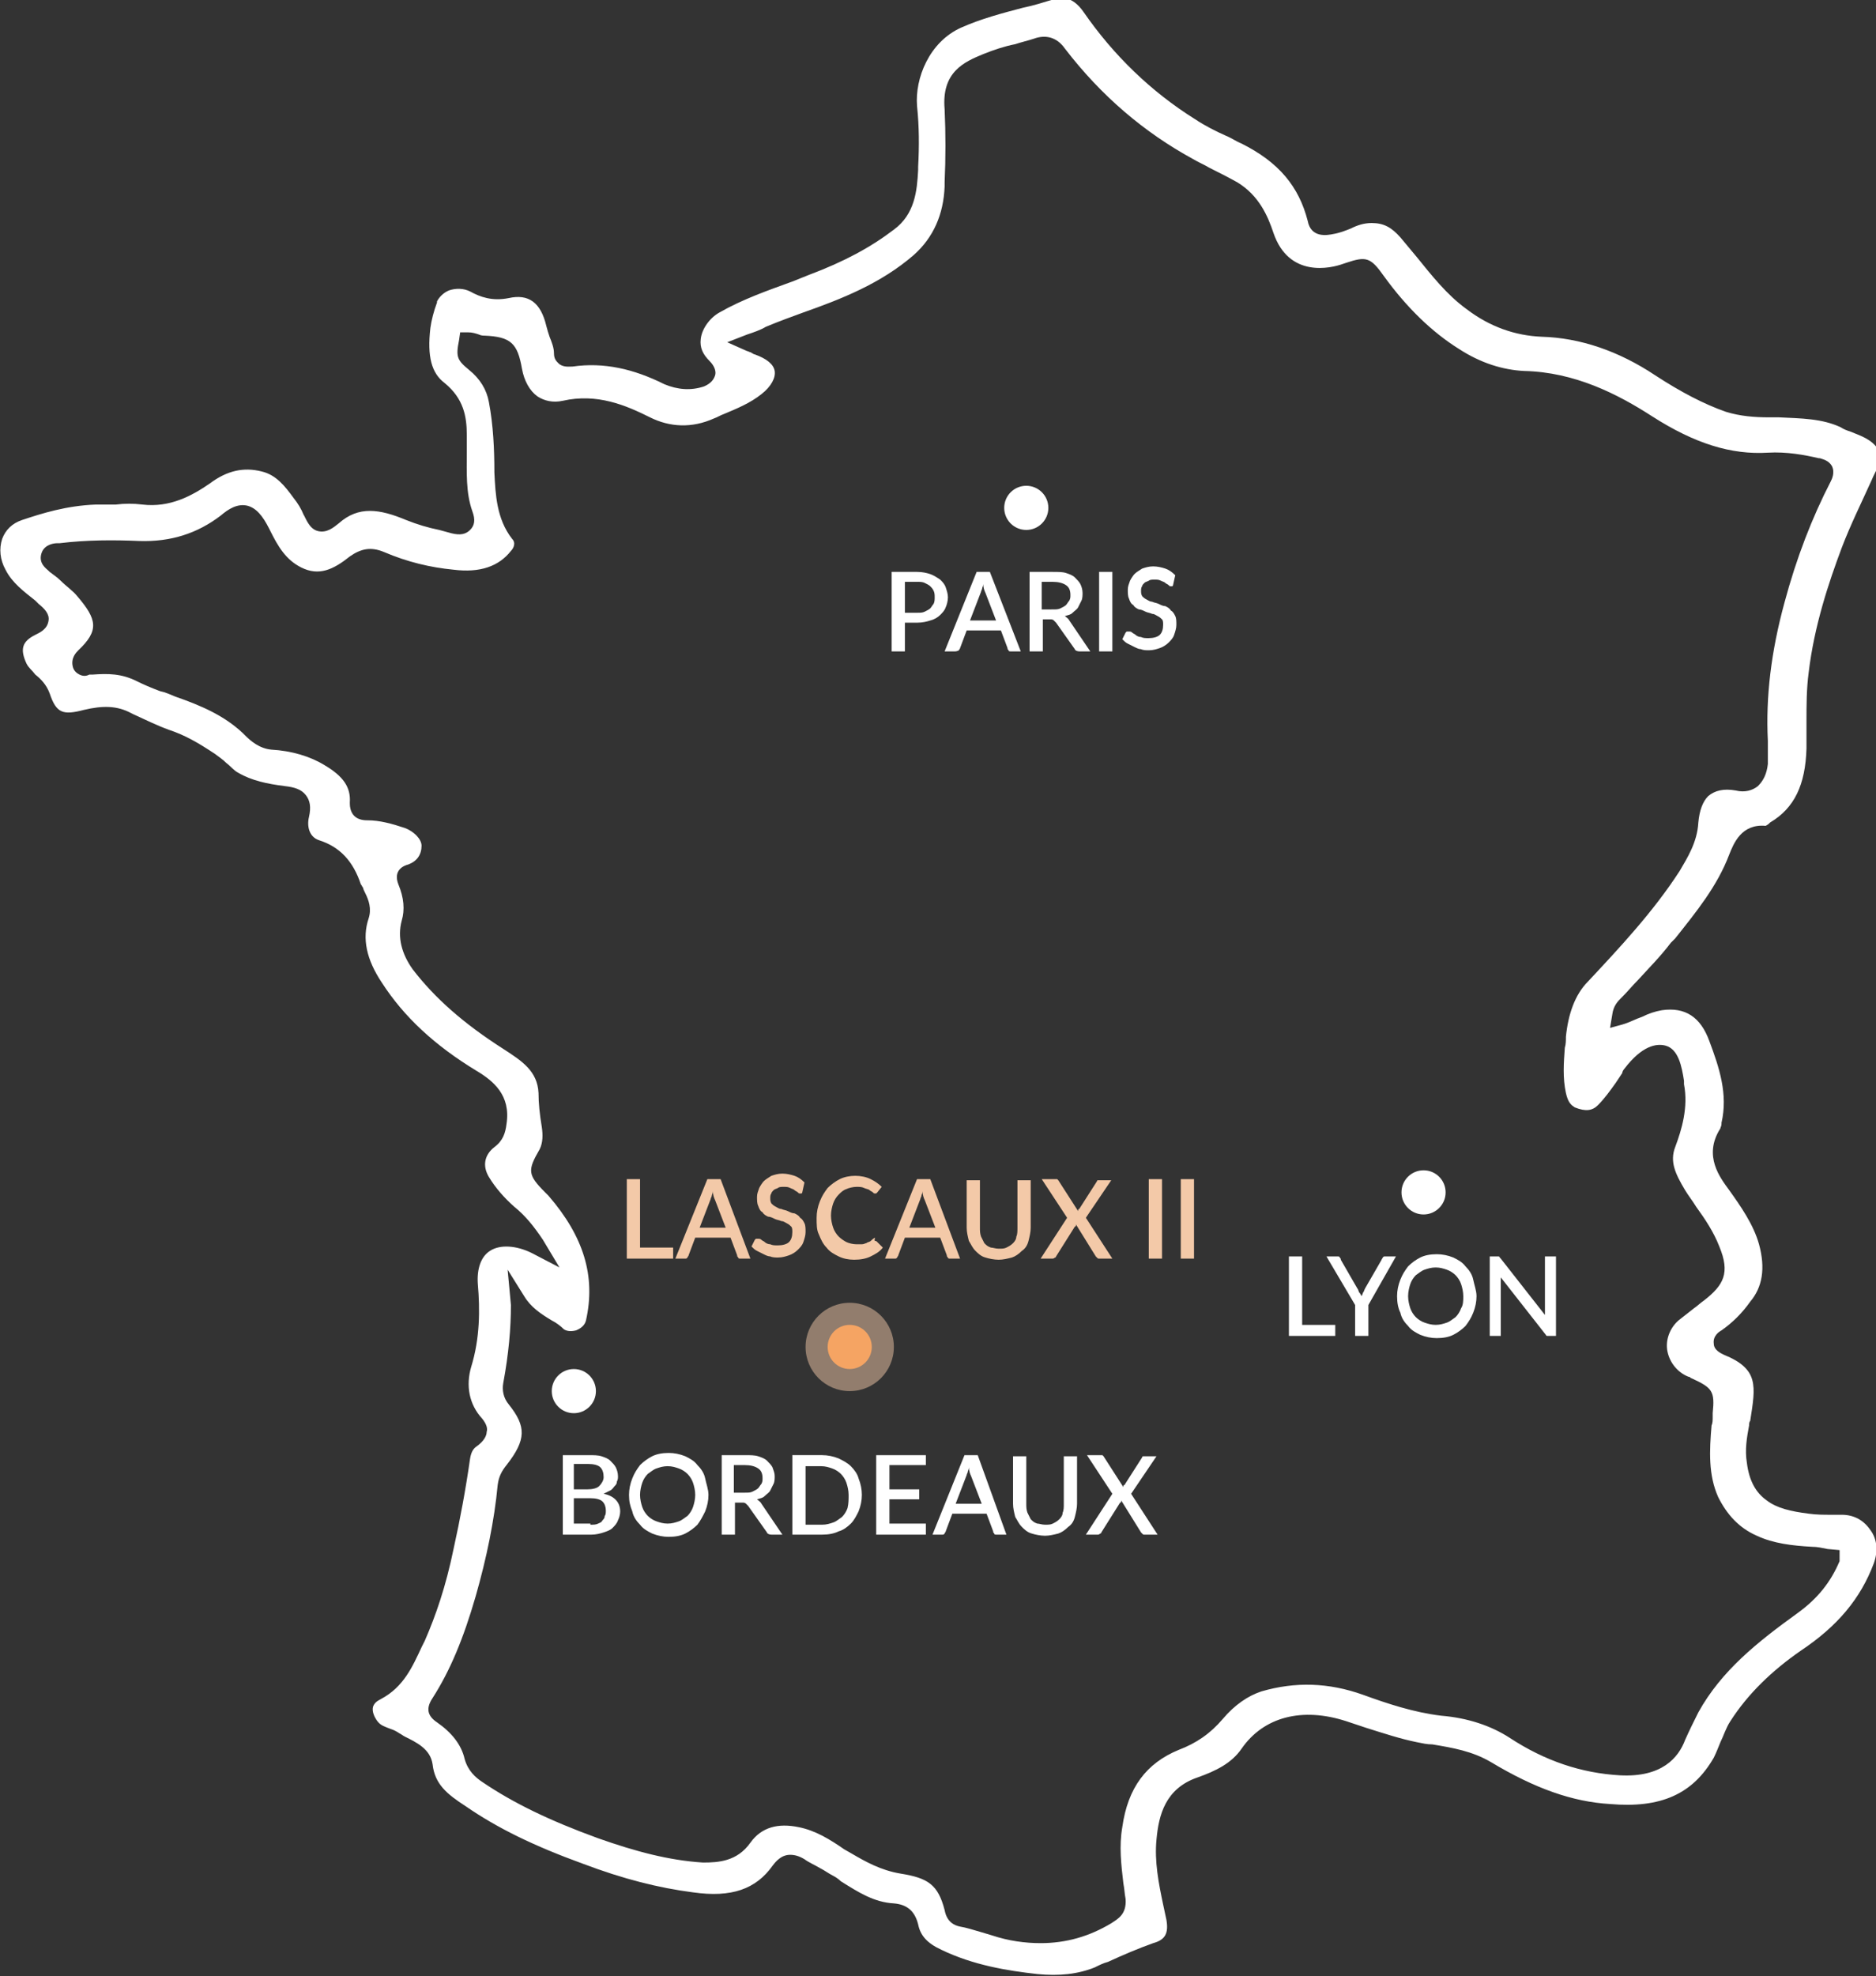 <?xml version="1.0" encoding="UTF-8"?> <svg xmlns="http://www.w3.org/2000/svg" xmlns:xlink="http://www.w3.org/1999/xlink" version="1.1" id="Calque_1" x="0px" y="0px" viewBox="0 0 170 179" style="enable-background:new 0 0 170 179;" xml:space="preserve"><rect x="0" y="0" width="170" height="179" fill="#333333" stroke="none"/> <style type="text/css"> .st0{fill:#FFFFFF;} .st1{fill:#F3C9A8;} .st2{opacity:0.5;fill:#F3C9A8;} .st3{fill:#F5A463;} </style> <g> <path class="st0" d="M166.7,141.4c-0.8,1.9-2,3.4-3.8,4.7c-3.6,2.6-6.9,5.2-9,9c-0.4,0.8-0.8,1.6-1.2,2.5c-0.6,1.6-2.1,3.4-5.9,3.2 c-3.5-0.2-6.8-1.3-10-3.4c-1.7-1.1-3.8-1.8-6.2-2c-2.5-0.3-4.9-1.1-7.1-1.9c-3.1-1.1-6.1-1.2-9.2-0.3c-1.2,0.4-2.4,1.2-3.5,2.5 c-1.1,1.3-2.4,2.2-4,2.8c-2.9,1.2-4.6,3.4-5.1,7c-0.3,1.7-0.1,3.4,0.1,5.1c0.1,0.5,0.1,0.9,0.2,1.4c0.1,1.4-0.7,1.8-1.3,2.2 c-2,1.2-4.1,1.8-6.4,1.8c-1.4,0-2.9-0.2-4.4-0.7c-0.3-0.1-0.7-0.2-1-0.3c-0.7-0.2-1.3-0.4-1.9-0.5c-0.5-0.1-1.2-0.4-1.4-1.5 c-0.6-2.3-1.5-2.9-4-3.3c-1.8-0.3-3.2-1.1-4.4-1.8c-0.2-0.1-0.5-0.3-0.7-0.4c-1.3-0.9-2.6-1.7-4.1-2c-1.9-0.4-3.4,0-4.4,1.4 c-1.2,1.7-2.9,1.8-4.3,1.8c-3.1-0.2-6.1-1-9.5-2.2c-4.4-1.6-7.7-3.2-10.5-5.1c-0.6-0.4-1.3-1-1.6-2.1c-0.3-1.3-1.2-2.4-2.5-3.3 c-0.9-0.6-1-1.3-0.4-2.2c1.6-2.5,2.8-5.4,3.9-9.2c1-3.5,1.7-6.9,2-10.1c0.1-0.8,0.4-1.3,0.8-1.8c1.8-2.3,1.8-3.5,0.2-5.5 c-0.5-0.6-0.6-1.3-0.5-1.9c0.5-2.7,0.7-5,0.7-7.1L46,115l1.5,2.4c0.6,1,1.5,1.6,2.5,2.2c0.4,0.2,0.8,0.5,1.1,0.8 c0.3,0.2,0.7,0.2,1.1,0.1c0.5-0.2,0.8-0.5,0.9-0.9c0.9-4-0.2-7.6-3.4-11.3c-0.1-0.1-0.1-0.1-0.2-0.2c0,0-0.1-0.1-0.1-0.1 c-1.6-1.6-1.6-2-0.5-3.9c0.3-0.6,0.3-1.3,0.2-2c-0.2-1.2-0.3-2.2-0.3-3.1c-0.1-2-1.5-2.9-3.2-4c-3.6-2.3-6.2-4.6-8.2-7.2 c-1-1.4-1.4-2.9-1-4.4c0.3-1,0.2-2.1-0.3-3.3c-0.5-1.3,0.5-1.7,0.9-1.8c0.8-0.3,1.2-0.9,1.2-1.7c0-0.6-0.7-1.3-1.5-1.6 c-1.2-0.4-2.3-0.7-3.4-0.7c-0.2,0-0.8,0-1.2-0.4c-0.4-0.4-0.4-1-0.4-1.2c0.1-1.4-0.6-2.4-2.3-3.4c-1.3-0.8-3-1.3-4.8-1.4 c-1.1-0.1-1.9-0.8-2.4-1.3c-0.1-0.1-0.1-0.1-0.2-0.2c-1.7-1.6-3.8-2.5-6.1-3.3c-0.5-0.2-0.9-0.4-1.4-0.5c-0.8-0.3-1.5-0.6-2.1-0.9 C11,61,9.8,61,8.4,61.1l-0.3,0c0,0,0,0,0,0c-0.2,0.1-0.5,0.2-0.9,0C7,61,6.7,60.8,6.6,60.4c-0.2-0.8,0.3-1.3,0.5-1.5 c1.9-1.8,1.7-2.8-0.1-4.9c-0.4-0.5-1-0.9-1.5-1.4c-0.3-0.3-0.6-0.5-1-0.8c0,0-0.1-0.1-0.1-0.1C4.2,51.5,3.4,51,3.8,50 c0.3-0.7,1.1-0.8,1.4-0.8c0.1,0,0.1,0,0.2,0c2.5-0.3,4.9-0.3,7.2-0.2c2.9,0.1,5.3-0.7,7.4-2.3c0.7-0.6,1.5-1.1,2.4-0.9 c0.8,0.2,1.4,0.9,2,2.1l0.1,0.2c0.7,1.4,1.4,2.6,2.8,3.3c1.6,0.8,2.9,0.2,4.4-1c1-0.7,1.9-0.9,3.1-0.4c2.1,0.9,4.2,1.4,6.3,1.6 c2.4,0.3,4.1-0.3,5.2-1.7c0.2-0.2,0.5-0.7,0.1-1.1c-1.4-1.8-1.5-4-1.6-6c0-2.1-0.1-4.3-0.5-6.4c-0.2-1.1-0.8-2.1-1.8-2.9 c-1.1-0.9-1.2-1.2-0.9-2.7l0.1-0.7l0.7,0c0.4,0,0.7,0.1,1,0.2c0.2,0.1,0.4,0.1,0.5,0.1c2.4,0.1,3,0.7,3.4,3c0.2,1.1,0.7,2,1.4,2.5 c0.6,0.4,1.4,0.6,2.3,0.4c3.1-0.7,5.7,0.4,7.9,1.5c1.8,0.9,3.8,1,5.8,0.1c0.3-0.1,0.6-0.3,0.9-0.4c1.2-0.5,2.4-1,3.4-1.8 c0.9-0.7,1.3-1.5,1.2-2.1c-0.1-0.6-0.7-1.1-1.8-1.5c-0.1,0-0.2-0.1-0.4-0.2c-0.1,0-0.2-0.1-0.3-0.1l-1.8-0.8l1.8-0.7 c0.6-0.2,1.2-0.4,1.7-0.7c1.2-0.5,2.3-0.9,3.4-1.3c3.4-1.2,7-2.6,10-5.2c1.8-1.6,2.7-3.7,2.8-6.2l0-0.4c0.1-2.2,0.1-4.4,0-6.6 c-0.3-3.4,1.8-4.3,3.5-5c1-0.4,1.9-0.7,2.9-0.9c0.6-0.2,1.1-0.3,1.7-0.5c1.1-0.4,2.1-0.1,2.8,0.9c3.3,4.3,7.2,7.6,11.6,10 c0.5,0.3,1,0.5,1.5,0.8c0.8,0.4,1.6,0.8,2.5,1.3c2,1.2,2.8,3.1,3.3,4.6c1.4,4.1,5.2,3.2,6.3,2.8l0.3-0.1c1.8-0.6,2.2-0.5,3.4,1.2 c2.1,2.9,4.4,5.1,6.8,6.6c2,1.3,4,1.9,5.9,2c4.6,0.1,8.5,2.1,11.6,4.1c3.9,2.5,7.2,3.5,10.5,3.3c1.7-0.1,3.3,0.2,4.6,0.5l0.1,0 c0.3,0.1,0.8,0.2,1.1,0.7c0.3,0.6,0,1.2-0.1,1.4c-1.7,3.3-3.1,6.9-4.2,11c-1.2,4.4-1.7,8.5-1.5,12.5c0,0.7,0,1.4,0,2.1 c-0.1,0.9-0.4,1.5-0.9,2c-0.5,0.4-1.2,0.6-2,0.4c-1.1-0.2-1.9,0-2.5,0.5c-0.5,0.5-0.8,1.3-0.9,2.4c-0.1,1.8-1,3.2-1.7,4.4 c-2.4,3.7-5.4,6.9-8.3,10c-1.2,1.2-1.8,3-2,5c0,0.3,0,0.7-0.1,1c-0.1,1.4-0.2,2.7,0.1,4.1c0.2,0.9,0.5,1.1,0.8,1.3 c1,0.4,1.6,0.3,2.1-0.2c0.6-0.6,1.1-1.3,1.6-2c0.2-0.3,0.4-0.6,0.6-0.9c0-0.1,0.1-0.3,0.2-0.4c1.6-2.1,2.9-2.3,3.7-2.1 c1.2,0.3,1.5,1.9,1.7,3.2c0,0.1,0,0.2,0,0.3c0.4,2.1-0.2,4.1-0.8,5.7c-0.5,1.3,0,2.4,0.9,3.9c0.3,0.5,0.7,1,1,1.5 c0.8,1.1,1.6,2.3,2.1,3.6c1,2.4,0.4,3.5-1.4,4.9c-0.3,0.2-0.6,0.5-0.9,0.7c-0.5,0.4-0.9,0.7-1.4,1.1c-0.8,0.7-1.2,1.8-1,2.8 c0.2,1,0.9,1.9,1.9,2.3c0.1,0,0.1,0,0.2,0.1c2,0.9,2.2,1.2,2,3.2c0,0.1,0,0.3,0,0.4c0,0.2,0,0.5-0.1,0.7c-0.2,2.3-0.3,4.5,0.6,6.5 c0.8,1.6,1.9,2.8,3.5,3.5c1.5,0.7,3.2,0.9,5,1c0.5,0,0.9,0.1,1.4,0.2l1.1,0.1L166.7,141.4z M166.9,137.2c-0.3,0-0.7,0-1,0 c-0.6,0-1.3,0-2-0.1c-1.6-0.2-2.9-0.5-3.8-1.2c-1-0.7-1.6-1.8-1.8-3.4c-0.2-1.2,0-2.3,0.2-3.4c0-0.1,0-0.3,0.1-0.4 c0.5-3.2,0.8-4.7-2.4-6c-0.2-0.1-0.9-0.4-0.9-1c-0.1-0.7,0.5-1.1,0.7-1.2c1-0.7,1.9-1.6,2.6-2.6c1.1-1.3,1.4-3,0.8-5.2 c-0.5-1.8-1.7-3.5-2.7-4.9c-0.8-1.1-2.4-3.1-0.8-5.6c0-0.1,0.1-0.2,0.1-0.4l0-0.1c0.6-2.6-0.2-5-1.1-7.4c-0.8-2.2-2.2-3.1-4.3-2.8 c-0.6,0.1-1.2,0.3-1.8,0.6c-0.6,0.2-1.1,0.5-1.8,0.7l-1.1,0.3l0.2-1.2c0.1-0.8,0.5-1.2,0.8-1.5c0,0,0.1-0.1,0.1-0.1 c0.5-0.5,0.9-1,1.4-1.5c1-1.1,2.1-2.2,3-3.4l0.4-0.4c1.9-2.4,3.8-4.7,4.9-7.6c0.4-1,1.1-2.8,3.3-2.6h0c0,0,0.2-0.1,0.3-0.2l0.1-0.1 c2.2-1.3,3.2-3.4,3.3-6.7c0-0.8,0-1.7,0-2.5c0-1.4,0-2.9,0.2-4.4c0.5-4.2,1.8-8.1,3-11.3c0.8-2.1,1.8-4.1,2.7-6.1 c0.2-0.5,0.5-1,0.7-1.5c0.2-0.5,0.2-0.8-0.1-1.3c-0.6-0.9-1.5-1.2-2.5-1.6c-0.3-0.1-0.6-0.2-0.9-0.4c-1.7-0.8-3.6-0.8-5.6-0.9 c-0.3,0-0.6,0-0.9,0c-1.3,0-2.6-0.1-3.9-0.5c-2-0.7-4.1-1.8-6.4-3.3c-3.3-2.2-6.8-3.4-10.3-3.5c-2.4-0.1-4.7-0.9-6.8-2.5 c-1.8-1.3-3.2-3.1-4.5-4.7c-0.5-0.6-1-1.2-1.5-1.8c-0.8-0.9-1.5-1.3-2.6-1.3c-0.7,0-1.3,0.2-1.9,0.5c-0.5,0.2-1,0.4-1.6,0.5 c-0.5,0.1-2,0.4-2.3-1.2c-0.8-3.1-2.6-5.3-6-7c-0.5-0.2-0.9-0.5-1.4-0.7c-0.9-0.4-1.9-0.9-2.8-1.5c-4-2.5-7.4-5.8-10.1-9.7 c-1.1-1.6-2.2-1.3-2.6-1.2c-1,0.3-1.9,0.6-2.9,0.8c-1.9,0.5-3.8,1-5.6,1.8c-2.9,1.3-4.2,4.6-4,7.1c0.2,1.9,0.2,3.7,0.1,5.5l0,0.3 c-0.1,1.9-0.3,4-2.2,5.4c-2.1,1.6-4.5,2.9-7.7,4.1c-0.5,0.2-1,0.4-1.5,0.6c-2.2,0.8-4.5,1.6-6.6,2.8c-0.9,0.5-1.6,1.5-1.7,2.4 c-0.1,0.8,0.2,1.4,0.8,2c0.5,0.5,0.6,1,0.5,1.3c-0.1,0.3-0.3,0.7-1,1c-1.2,0.4-2.4,0.3-3.6-0.2c-2.8-1.4-5.5-2-8.3-1.6 c-0.3,0-0.9,0.1-1.3-0.3c-0.2-0.2-0.4-0.4-0.4-0.9c0-0.5-0.2-1-0.4-1.5c-0.1-0.3-0.2-0.6-0.3-1c-0.5-2.1-1.6-2.9-3.4-2.5 c-1.5,0.3-2.6-0.1-3.5-0.6c-0.6-0.3-1.3-0.3-1.9-0.1c-0.5,0.2-0.9,0.6-1.1,1l0,0.1c-0.3,0.8-0.5,1.6-0.6,2.3 c-0.3,2.6,0.1,4.1,1.3,5c1.7,1.4,2,3,2,4.7c0,0.5,0,1,0,1.5c0,1.9-0.1,3.7,0.5,5.4c0.3,0.8,0.2,1.3-0.2,1.7 c-0.4,0.4-0.9,0.5-1.7,0.3c-0.4-0.1-0.7-0.2-1.1-0.3c-1-0.2-2-0.5-3-0.9c-2.4-1-4.3-1.3-6.1,0.3c-0.5,0.4-1.1,0.9-1.9,0.7 c-0.8-0.2-1.1-1.2-1.3-1.5c-0.2-0.5-0.5-1-0.9-1.5c-0.8-1.1-1.6-2.1-2.9-2.4c-1.6-0.4-3.1-0.1-4.7,1.1c-1.6,1.1-3.6,2.2-6.1,1.9 c-0.8-0.1-1.6-0.1-2.4,0c-0.6,0-1.2,0-1.8,0C6,45.8,3.8,46.5,2,47.1c-0.9,0.3-1.5,0.9-1.8,1.7c-0.3,0.9-0.2,1.9,0.3,2.8 c0.6,1.2,1.7,2,2.7,2.8c0.1,0.1,0.2,0.2,0.3,0.3c0.5,0.4,1,0.9,0.9,1.5c-0.1,0.8-0.8,1.1-1.2,1.3c-1.2,0.6-1.4,1.3-0.8,2.6 c0.2,0.4,0.5,0.6,0.8,1c0.5,0.4,1,0.9,1.3,1.7c0.6,1.8,1.2,2,3.1,1.5c1.7-0.4,3-0.4,4.3,0.3l0.2,0.1c1.1,0.5,2.1,1,3.2,1.4 c1.5,0.5,2.7,1.2,4.2,2.2c0.4,0.3,0.7,0.5,1,0.8c0.4,0.3,0.7,0.7,1.1,0.9c1.2,0.7,2.6,1,4.2,1.2c0.9,0.1,1.5,0.3,1.9,0.8 c0.4,0.5,0.5,1.1,0.3,2c-0.2,0.8,0,1.8,0.9,2.1c1.9,0.6,3.1,1.9,3.8,4c0.1,0.1,0.1,0.2,0.2,0.3c0,0.1,0.1,0.3,0.2,0.5 c0.3,0.6,0.6,1.4,0.3,2.3c-0.6,1.8-0.2,3.7,1.2,5.8c2,3.1,4.8,5.7,8.6,8c1.5,0.9,3.1,2.2,2.7,4.8c-0.1,0.8-0.3,1.5-1.1,2.1 c-0.9,0.7-1.1,1.7-0.5,2.7c0.6,1,1.4,1.9,2.3,2.7c1,0.8,1.8,1.8,2.6,3l1.5,2.5l-2.5-1.3c-1.4-0.7-2.9-0.8-3.8-0.2 c-0.8,0.5-1.2,1.6-1.1,3c0.2,2.3,0.2,4.9-0.6,7.5c-0.5,1.7-0.2,3.4,1,4.7c0.4,0.5,0.5,0.9,0.4,1.2c0,0.3-0.2,0.8-0.9,1.3 c-0.3,0.2-0.5,0.5-0.6,1.1c-0.4,2.8-0.9,5.5-1.5,8.2c-0.7,3.4-1.6,6-2.6,8.3c-0.1,0.2-0.2,0.4-0.3,0.6c-0.8,1.7-1.6,3.6-3.7,4.7 c-0.4,0.2-0.6,0.4-0.7,0.7c-0.1,0.4,0.1,0.9,0.4,1.3c0.3,0.4,0.7,0.5,1.2,0.7c0.3,0.1,0.5,0.2,0.8,0.4c0.2,0.1,0.3,0.2,0.5,0.3 c1,0.5,2.3,1.1,2.5,2.5c0.2,1.8,1.3,2.7,3,3.8c2.9,2,6.2,3.6,10.6,5.2c3.7,1.4,6.9,2.2,10,2.6c3.5,0.5,5.7-0.3,7.2-2.4 c0.3-0.4,0.8-1,1.6-1c0.4,0,0.8,0.1,1.3,0.4c0.4,0.3,0.9,0.5,1.4,0.8c0.4,0.2,0.8,0.5,1.2,0.7c0.2,0.1,0.5,0.3,0.7,0.5 c1.6,1,3,1.9,4.8,2c1.2,0.1,1.9,0.7,2.2,1.9c0.2,1,0.8,1.7,2.1,2.3c2.9,1.4,6,1.9,8.7,2.2c2,0.2,3.7,0,5.2-0.6 c0.4-0.2,0.8-0.4,1.2-0.5c1.3-0.6,2.7-1.2,4.1-1.7c1.1-0.3,1.4-0.9,1.2-2.1c-0.1-0.5-0.2-0.9-0.3-1.4c-0.4-1.9-0.8-3.9-0.6-5.9 c0.2-2.2,0.8-4.6,3.7-5.6c1.7-0.6,3.1-1.3,4-2.6c2-2.9,5.5-3.8,9.5-2.5c0.6,0.2,1.2,0.4,1.8,0.6c1.6,0.5,3.1,1,4.6,1.3 c0.5,0.1,0.9,0.2,1.4,0.2c1.8,0.3,3.6,0.6,5.3,1.6c4,2.4,7.4,3.6,10.8,3.8c4.6,0.4,7.5-0.9,9.4-4.2c0.2-0.4,0.4-0.9,0.6-1.4 c0.3-0.6,0.5-1.3,0.9-1.9c1.6-2.5,3.8-4.6,6.4-6.4c3.3-2.2,5.4-4.7,6.6-7.9c0.4-1.1,0.3-2.2-0.3-3 C168.9,137.7,168,137.2,166.9,137.2z"></path> <path class="st0" d="M104.9,139h-1.2c-0.1,0-0.1,0-0.2-0.1s-0.1-0.1-0.1-0.1l-1.8-2.9c0,0,0,0.1,0,0.1c0,0,0,0.1-0.1,0.1l-1.7,2.7 c0,0.1-0.1,0.1-0.1,0.1c0,0-0.1,0.1-0.2,0.1h-1.1l2.4-3.7l-2.3-3.5h1.2c0.1,0,0.1,0,0.2,0c0,0,0.1,0.1,0.1,0.1l1.8,2.8 c0,0,0-0.1,0-0.1c0,0,0-0.1,0.1-0.1l1.6-2.5c0-0.1,0.1-0.1,0.1-0.1c0,0,0.1,0,0.1,0h1.1l-2.3,3.4L104.9,139z M94.7,138.1 c0.3,0,0.5,0,0.7-0.1c0.2-0.1,0.4-0.2,0.6-0.4c0.2-0.2,0.3-0.4,0.3-0.6c0.1-0.2,0.1-0.5,0.1-0.8v-4.3h1.2v4.3 c0,0.4-0.1,0.8-0.2,1.2c-0.1,0.4-0.3,0.7-0.6,0.9c-0.3,0.3-0.6,0.5-0.9,0.6c-0.4,0.1-0.8,0.2-1.2,0.2s-0.9-0.1-1.2-0.2 c-0.4-0.1-0.7-0.4-0.9-0.6c-0.3-0.3-0.4-0.6-0.6-0.9c-0.1-0.4-0.2-0.8-0.2-1.2v-4.3h1.2v4.3c0,0.3,0,0.5,0.1,0.8 c0.1,0.2,0.2,0.4,0.3,0.6c0.2,0.2,0.3,0.3,0.6,0.4C94.2,138,94.4,138.1,94.7,138.1z M91.2,139h-0.9c-0.1,0-0.2,0-0.2-0.1 c-0.1-0.1-0.1-0.1-0.1-0.2l-0.6-1.6h-3.1l-0.6,1.6c0,0.1-0.1,0.1-0.1,0.2c-0.1,0.1-0.1,0.1-0.2,0.1h-0.9l2.9-7.2h1.2L91.2,139z M89,136.3l-1-2.6c-0.1-0.2-0.2-0.5-0.2-0.8c0,0.2-0.1,0.3-0.1,0.4c0,0.1-0.1,0.2-0.1,0.3l-1,2.6H89z M83.9,138.1l0,0.9h-4.5v-7.2 h4.5v0.9h-3.3v2.2h2.7v0.9h-2.7v2.2H83.9z M76.9,135.4c0-0.4-0.1-0.8-0.2-1.1c-0.1-0.3-0.3-0.6-0.5-0.8c-0.2-0.2-0.5-0.4-0.8-0.5 c-0.3-0.1-0.6-0.2-1-0.2H73v5.3h1.5c0.4,0,0.7-0.1,1-0.2c0.3-0.1,0.5-0.3,0.8-0.5c0.2-0.2,0.4-0.5,0.5-0.8 C76.9,136.2,76.9,135.8,76.9,135.4z M78.1,135.4c0,0.5-0.1,1-0.3,1.5c-0.2,0.4-0.4,0.8-0.7,1.1c-0.3,0.3-0.7,0.6-1.1,0.7 c-0.4,0.2-0.9,0.3-1.5,0.3h-2.7v-7.2h2.7c0.5,0,1,0.1,1.5,0.3c0.4,0.2,0.8,0.4,1.1,0.7c0.3,0.3,0.6,0.7,0.7,1.1 C78,134.4,78.1,134.9,78.1,135.4z M70.9,139h-1c-0.2,0-0.4-0.1-0.4-0.2l-1.7-2.4c-0.1-0.1-0.1-0.1-0.2-0.2s-0.2-0.1-0.3-0.1h-0.7 v2.9h-1.2v-7.2h2.1c0.5,0,0.9,0,1.2,0.1c0.3,0.1,0.6,0.2,0.8,0.4c0.2,0.2,0.4,0.4,0.5,0.6c0.1,0.3,0.2,0.5,0.2,0.8 c0,0.2,0,0.5-0.1,0.7c-0.1,0.2-0.2,0.4-0.3,0.6c-0.1,0.2-0.3,0.3-0.5,0.5s-0.4,0.2-0.7,0.3c0.1,0.1,0.3,0.2,0.4,0.4L70.9,139z M67.5,135.2c0.3,0,0.5,0,0.7-0.1c0.2-0.1,0.4-0.2,0.5-0.3c0.1-0.1,0.2-0.3,0.3-0.4c0.1-0.2,0.1-0.3,0.1-0.5c0-0.4-0.1-0.7-0.4-0.9 s-0.7-0.3-1.2-0.3h-1v2.5H67.5z M63,135.4c0-0.4-0.1-0.8-0.2-1.1c-0.1-0.3-0.3-0.6-0.5-0.8c-0.2-0.2-0.5-0.4-0.8-0.5 c-0.3-0.1-0.6-0.2-1-0.2c-0.4,0-0.7,0.1-1,0.2c-0.3,0.1-0.5,0.3-0.8,0.5c-0.2,0.2-0.4,0.5-0.5,0.8c-0.1,0.3-0.2,0.7-0.2,1.1 c0,0.4,0.1,0.8,0.2,1.1c0.1,0.3,0.3,0.6,0.5,0.8c0.2,0.2,0.5,0.4,0.8,0.5c0.3,0.1,0.6,0.2,1,0.2c0.4,0,0.7-0.1,1-0.2 c0.3-0.1,0.5-0.3,0.8-0.5c0.2-0.2,0.4-0.5,0.5-0.8C62.9,136.2,63,135.8,63,135.4z M64.2,135.4c0,0.5-0.1,1-0.3,1.5 c-0.2,0.4-0.4,0.8-0.7,1.2c-0.3,0.3-0.7,0.6-1.1,0.8c-0.4,0.2-0.9,0.3-1.5,0.3c-0.5,0-1-0.1-1.5-0.3c-0.4-0.2-0.8-0.4-1.1-0.8 c-0.3-0.3-0.6-0.7-0.7-1.2c-0.2-0.5-0.3-0.9-0.3-1.5c0-0.5,0.1-1,0.3-1.5s0.4-0.8,0.7-1.2c0.3-0.3,0.7-0.6,1.1-0.8 c0.4-0.2,0.9-0.3,1.5-0.3c0.5,0,1,0.1,1.5,0.3c0.4,0.2,0.8,0.4,1.1,0.8c0.3,0.3,0.6,0.7,0.7,1.2S64.2,134.9,64.2,135.4z M53.3,131.8c0.5,0,0.9,0,1.2,0.1c0.3,0.1,0.6,0.2,0.8,0.4c0.2,0.2,0.4,0.4,0.5,0.6c0.1,0.2,0.2,0.5,0.2,0.8c0,0.2,0,0.3-0.1,0.5 c0,0.2-0.1,0.3-0.2,0.4c-0.1,0.1-0.2,0.3-0.4,0.4s-0.4,0.2-0.6,0.3c1,0.2,1.5,0.8,1.5,1.6c0,0.3-0.1,0.6-0.2,0.8 c-0.1,0.3-0.3,0.5-0.5,0.7c-0.2,0.2-0.5,0.3-0.8,0.4c-0.3,0.1-0.7,0.2-1.1,0.2h-2.6v-7.2H53.3z M52,132.7v2.2h1.2 c0.5,0,0.9-0.1,1.1-0.3c0.2-0.2,0.4-0.5,0.4-0.8c0-0.4-0.1-0.7-0.3-0.9c-0.2-0.2-0.6-0.3-1.1-0.3H52z M53.5,138.1 c0.3,0,0.5,0,0.7-0.1c0.2-0.1,0.3-0.1,0.4-0.3c0.1-0.1,0.2-0.2,0.2-0.4c0.1-0.1,0.1-0.3,0.1-0.5c0-0.3-0.1-0.6-0.3-0.8 c-0.2-0.2-0.6-0.3-1.1-0.3H52v2.3H53.5z"></path> <path class="st0" d="M141,113.8v7.2h-0.6c-0.1,0-0.2,0-0.2,0c-0.1,0-0.1-0.1-0.2-0.2l-4-5.1c0,0.1,0,0.2,0,0.3c0,0.1,0,0.2,0,0.3 v4.7h-1v-7.2h0.6c0,0,0.1,0,0.1,0c0,0,0.1,0,0.1,0s0.1,0,0.1,0.1c0,0,0.1,0.1,0.1,0.1l4,5.1c0-0.1,0-0.2,0-0.3c0-0.1,0-0.2,0-0.3 v-4.7H141z M132.6,117.4c0-0.4-0.1-0.8-0.2-1.1c-0.1-0.3-0.3-0.6-0.5-0.8c-0.2-0.2-0.5-0.4-0.8-0.5c-0.3-0.1-0.6-0.2-1-0.2 c-0.4,0-0.7,0.1-1,0.2c-0.3,0.1-0.5,0.3-0.8,0.5c-0.2,0.2-0.4,0.5-0.5,0.8c-0.1,0.3-0.2,0.7-0.2,1.1c0,0.4,0.1,0.8,0.2,1.1 c0.1,0.3,0.3,0.6,0.5,0.8c0.2,0.2,0.5,0.4,0.8,0.5c0.3,0.1,0.6,0.2,1,0.2c0.4,0,0.7-0.1,1-0.2c0.3-0.1,0.5-0.3,0.8-0.5 c0.2-0.2,0.4-0.5,0.5-0.8C132.6,118.2,132.6,117.8,132.6,117.4z M133.8,117.4c0,0.5-0.1,1-0.3,1.5c-0.2,0.5-0.4,0.8-0.7,1.2 c-0.3,0.3-0.7,0.6-1.1,0.8c-0.4,0.2-0.9,0.3-1.5,0.3c-0.5,0-1-0.1-1.5-0.3c-0.4-0.2-0.8-0.4-1.1-0.8c-0.3-0.3-0.6-0.7-0.7-1.2 c-0.2-0.4-0.3-0.9-0.3-1.5c0-0.5,0.1-1,0.3-1.5s0.4-0.8,0.7-1.2c0.3-0.3,0.7-0.6,1.1-0.8c0.4-0.2,0.9-0.3,1.5-0.3 c0.5,0,1,0.1,1.5,0.3c0.4,0.2,0.8,0.4,1.1,0.8c0.3,0.3,0.6,0.7,0.7,1.2S133.8,116.9,133.8,117.4z M124,118.2v2.8h-1.2v-2.8 l-2.6-4.4h1c0.1,0,0.2,0,0.2,0.1c0.1,0.1,0.1,0.1,0.1,0.2l1.5,2.6c0.1,0.1,0.1,0.3,0.2,0.4c0.1,0.1,0.1,0.2,0.2,0.3 c0-0.1,0.1-0.2,0.1-0.3c0.1-0.1,0.1-0.2,0.2-0.4l1.5-2.6c0-0.1,0.1-0.1,0.1-0.2c0.1-0.1,0.1-0.1,0.2-0.1h1L124,118.2z M121,120v1 h-4.2v-7.2h1.2v6.2H121z"></path> <path class="st0" d="M106.3,53c0,0.1-0.1,0.1-0.1,0.1c0,0-0.1,0-0.1,0c-0.1,0-0.1,0-0.2-0.1c-0.1-0.1-0.2-0.1-0.3-0.2 c-0.1-0.1-0.2-0.1-0.4-0.2c-0.2-0.1-0.3-0.1-0.6-0.1c-0.2,0-0.4,0-0.5,0.1c-0.2,0.1-0.3,0.1-0.4,0.2c-0.1,0.1-0.2,0.2-0.2,0.3 c-0.1,0.1-0.1,0.3-0.1,0.4c0,0.2,0,0.3,0.1,0.5c0.1,0.1,0.2,0.2,0.4,0.3c0.2,0.1,0.3,0.2,0.5,0.2c0.2,0.1,0.4,0.1,0.6,0.2 c0.2,0.1,0.4,0.2,0.6,0.2c0.2,0.1,0.4,0.2,0.5,0.4c0.2,0.1,0.3,0.3,0.4,0.5s0.1,0.5,0.1,0.8c0,0.3-0.1,0.6-0.2,0.9 c-0.1,0.3-0.3,0.5-0.5,0.7c-0.2,0.2-0.5,0.4-0.8,0.5c-0.3,0.1-0.6,0.2-1,0.2c-0.2,0-0.5,0-0.7-0.1c-0.2,0-0.4-0.1-0.6-0.2 c-0.2-0.1-0.4-0.2-0.6-0.3s-0.3-0.2-0.5-0.4l0.3-0.6c0,0,0.1-0.1,0.1-0.1c0,0,0.1,0,0.2,0c0.1,0,0.2,0,0.3,0.1 c0.1,0.1,0.2,0.1,0.3,0.2c0.1,0.1,0.3,0.2,0.5,0.2c0.2,0.1,0.4,0.1,0.7,0.1c0.4,0,0.8-0.1,1-0.3c0.2-0.2,0.3-0.5,0.3-0.9 c0-0.2,0-0.4-0.1-0.5c-0.1-0.1-0.2-0.2-0.4-0.3c-0.2-0.1-0.3-0.2-0.5-0.2c-0.2-0.1-0.4-0.1-0.6-0.2c-0.2-0.1-0.4-0.2-0.6-0.2 c-0.2-0.1-0.4-0.2-0.5-0.4c-0.2-0.1-0.3-0.3-0.4-0.6c-0.1-0.2-0.1-0.5-0.1-0.8c0-0.3,0.1-0.5,0.2-0.8c0.1-0.2,0.3-0.5,0.4-0.6 c0.2-0.2,0.4-0.3,0.7-0.5c0.3-0.1,0.6-0.2,1-0.2c0.4,0,0.8,0.1,1.1,0.2c0.3,0.1,0.6,0.3,0.9,0.6L106.3,53z M100.8,59h-1.2v-7.2h1.2 V59z M98.8,59h-1c-0.2,0-0.4-0.1-0.4-0.2l-1.7-2.4c-0.1-0.1-0.1-0.1-0.2-0.2s-0.2-0.1-0.3-0.1h-0.7V59h-1.2v-7.2h2.1 c0.5,0,0.9,0,1.2,0.1c0.3,0.1,0.6,0.2,0.8,0.4c0.2,0.2,0.4,0.4,0.5,0.6c0.1,0.2,0.2,0.5,0.2,0.8c0,0.2,0,0.5-0.1,0.7 c-0.1,0.2-0.2,0.4-0.3,0.6c-0.1,0.2-0.3,0.3-0.5,0.5s-0.4,0.2-0.7,0.3c0.1,0.1,0.3,0.2,0.4,0.4L98.8,59z M95.4,55.2 c0.3,0,0.5,0,0.7-0.1c0.2-0.1,0.4-0.2,0.5-0.3c0.1-0.1,0.2-0.3,0.3-0.4c0.1-0.2,0.1-0.3,0.1-0.5c0-0.4-0.1-0.7-0.4-0.9 s-0.7-0.3-1.2-0.3h-1v2.5H95.4z M92.5,59h-0.9c-0.1,0-0.2,0-0.2-0.1c-0.1-0.1-0.1-0.1-0.1-0.2l-0.6-1.6h-3.1l-0.6,1.6 c0,0.1-0.1,0.1-0.1,0.2C86.7,59,86.6,59,86.5,59h-0.9l2.9-7.2h1.2L92.5,59z M90.3,56.3l-1-2.6c-0.1-0.2-0.2-0.5-0.2-0.8 c0,0.2-0.1,0.3-0.1,0.4c0,0.1-0.1,0.2-0.1,0.3l-1,2.6H90.3z M83.1,51.8c0.5,0,0.9,0.1,1.2,0.2c0.3,0.1,0.6,0.3,0.9,0.5 c0.2,0.2,0.4,0.4,0.5,0.7c0.1,0.3,0.2,0.6,0.2,0.9c0,0.3-0.1,0.7-0.2,0.9c-0.1,0.3-0.3,0.5-0.5,0.7c-0.2,0.2-0.5,0.4-0.9,0.5 c-0.3,0.1-0.7,0.2-1.2,0.2H82V59h-1.2v-7.2H83.1z M83.1,55.5c0.3,0,0.5,0,0.7-0.1c0.2-0.1,0.4-0.2,0.5-0.3c0.1-0.1,0.2-0.3,0.3-0.4 c0.1-0.2,0.1-0.4,0.1-0.6c0-0.2,0-0.4-0.1-0.6c-0.1-0.2-0.2-0.3-0.3-0.4s-0.3-0.2-0.5-0.3c-0.2-0.1-0.4-0.1-0.7-0.1H82v2.8H83.1z"></path> <path class="st1" d="M108.2,114h-1.2v-7.2h1.2V114z M105.3,114h-1.2v-7.2h1.2V114z M100.8,114h-1.2c-0.1,0-0.1,0-0.2-0.1 s-0.1-0.1-0.1-0.1l-1.8-2.9c0,0,0,0.1,0,0.1c0,0,0,0.1-0.1,0.1l-1.7,2.7c0,0.1-0.1,0.1-0.1,0.1c0,0-0.1,0.1-0.2,0.1h-1.1l2.4-3.7 l-2.3-3.5h1.2c0.1,0,0.1,0,0.2,0c0,0,0.1,0.1,0.1,0.1l1.8,2.8c0,0,0-0.1,0-0.1c0,0,0-0.1,0.1-0.1l1.6-2.5c0-0.1,0.1-0.1,0.1-0.1 c0,0,0.1,0,0.1,0h1.1l-2.3,3.4L100.8,114z M90.5,113.1c0.3,0,0.5,0,0.7-0.1c0.2-0.1,0.4-0.2,0.6-0.4c0.2-0.2,0.3-0.4,0.3-0.6 c0.1-0.2,0.1-0.5,0.1-0.8v-4.3h1.2v4.3c0,0.4-0.1,0.8-0.2,1.2c-0.1,0.4-0.3,0.7-0.6,0.9c-0.3,0.3-0.6,0.5-0.9,0.6 c-0.4,0.1-0.8,0.2-1.2,0.2s-0.9-0.1-1.2-0.2c-0.4-0.1-0.7-0.4-0.9-0.6c-0.3-0.3-0.4-0.6-0.6-0.9c-0.1-0.4-0.2-0.8-0.2-1.2v-4.3h1.2 v4.3c0,0.3,0,0.5,0.1,0.8c0.1,0.2,0.2,0.4,0.3,0.6c0.2,0.2,0.3,0.3,0.6,0.4C90,113,90.2,113.1,90.5,113.1z M87,114h-0.9 c-0.1,0-0.2,0-0.2-0.1c-0.1-0.1-0.1-0.1-0.1-0.2l-0.6-1.6H82l-0.6,1.6c0,0.1-0.1,0.1-0.1,0.2c-0.1,0.1-0.1,0.1-0.2,0.1h-0.9 l2.9-7.2h1.2L87,114z M84.8,111.3l-1-2.6c-0.1-0.2-0.2-0.5-0.2-0.8c0,0.2-0.1,0.3-0.1,0.4c0,0.1-0.1,0.2-0.1,0.3l-1,2.6H84.8z M79.3,112.4c0.1,0,0.1,0,0.2,0.1L80,113c-0.3,0.4-0.7,0.6-1.1,0.8c-0.4,0.2-0.9,0.3-1.5,0.3c-0.5,0-1-0.1-1.4-0.3 c-0.4-0.2-0.8-0.4-1.1-0.8c-0.3-0.3-0.5-0.7-0.7-1.2c-0.2-0.4-0.2-0.9-0.2-1.5c0-0.5,0.1-1,0.3-1.5c0.2-0.5,0.4-0.8,0.7-1.2 c0.3-0.3,0.7-0.6,1.1-0.8c0.4-0.2,0.9-0.3,1.4-0.3c0.5,0,1,0.1,1.4,0.3c0.4,0.2,0.7,0.4,1,0.7l-0.4,0.5c0,0-0.1,0.1-0.1,0.1 c0,0-0.1,0-0.1,0c-0.1,0-0.1,0-0.2-0.1c-0.1-0.1-0.2-0.1-0.3-0.2c-0.1-0.1-0.3-0.1-0.5-0.2c-0.2-0.1-0.4-0.1-0.7-0.1 c-0.3,0-0.7,0.1-0.9,0.2c-0.3,0.1-0.5,0.3-0.7,0.5c-0.2,0.2-0.4,0.5-0.5,0.8c-0.1,0.3-0.2,0.7-0.2,1.1c0,0.4,0.1,0.8,0.2,1.1 c0.1,0.3,0.3,0.6,0.5,0.8c0.2,0.2,0.5,0.4,0.7,0.5s0.6,0.2,0.9,0.2c0.2,0,0.4,0,0.5,0c0.2,0,0.3-0.1,0.4-0.1 c0.1-0.1,0.3-0.1,0.4-0.2c0.1-0.1,0.2-0.2,0.4-0.3C79.2,112.4,79.3,112.4,79.3,112.4z M72.7,108c0,0.1-0.1,0.1-0.1,0.1 c0,0-0.1,0-0.1,0c-0.1,0-0.1,0-0.2-0.1c-0.1-0.1-0.2-0.1-0.3-0.2c-0.1-0.1-0.2-0.1-0.4-0.2c-0.2-0.1-0.3-0.1-0.6-0.1 c-0.2,0-0.4,0-0.5,0.1c-0.2,0.1-0.3,0.1-0.4,0.2c-0.1,0.1-0.2,0.2-0.2,0.3c-0.1,0.1-0.1,0.3-0.1,0.4c0,0.2,0,0.3,0.1,0.5 c0.1,0.1,0.2,0.2,0.4,0.3c0.2,0.1,0.3,0.2,0.5,0.2c0.2,0.1,0.4,0.1,0.6,0.2c0.2,0.1,0.4,0.2,0.6,0.2c0.2,0.1,0.4,0.2,0.5,0.4 c0.2,0.1,0.3,0.3,0.4,0.5s0.1,0.5,0.1,0.8c0,0.3-0.1,0.6-0.2,0.9c-0.1,0.3-0.3,0.5-0.5,0.7c-0.2,0.2-0.5,0.4-0.8,0.5 c-0.3,0.1-0.6,0.2-1,0.2c-0.2,0-0.5,0-0.7-0.1c-0.2,0-0.4-0.1-0.6-0.2c-0.2-0.1-0.4-0.2-0.6-0.3s-0.3-0.2-0.5-0.4l0.3-0.6 c0,0,0.1-0.1,0.1-0.1c0,0,0.1,0,0.2,0c0.1,0,0.2,0,0.3,0.1c0.1,0.1,0.2,0.1,0.3,0.2c0.1,0.1,0.3,0.2,0.5,0.2 c0.2,0.1,0.4,0.1,0.7,0.1c0.4,0,0.8-0.1,1-0.3c0.2-0.2,0.3-0.5,0.3-0.9c0-0.2,0-0.4-0.1-0.5c-0.1-0.1-0.2-0.2-0.4-0.3 c-0.2-0.1-0.3-0.2-0.5-0.2c-0.2-0.1-0.4-0.1-0.6-0.2c-0.2-0.1-0.4-0.2-0.6-0.2c-0.2-0.1-0.4-0.2-0.5-0.4c-0.2-0.1-0.3-0.3-0.4-0.6 c-0.1-0.2-0.1-0.5-0.1-0.8c0-0.3,0.1-0.5,0.2-0.8c0.1-0.2,0.3-0.5,0.4-0.6c0.2-0.2,0.4-0.3,0.7-0.5c0.3-0.1,0.6-0.2,1-0.2 c0.4,0,0.8,0.1,1.1,0.2c0.3,0.1,0.6,0.3,0.9,0.6L72.7,108z M68,114h-0.9c-0.1,0-0.2,0-0.2-0.1c-0.1-0.1-0.1-0.1-0.1-0.2l-0.6-1.6 H63l-0.6,1.6c0,0.1-0.1,0.1-0.1,0.2c-0.1,0.1-0.1,0.1-0.2,0.1h-0.9l2.9-7.2h1.2L68,114z M65.8,111.3l-1-2.6 c-0.1-0.2-0.2-0.5-0.2-0.8c0,0.2-0.1,0.3-0.1,0.4c0,0.1-0.1,0.2-0.1,0.3l-1,2.6H65.8z M61,113v1h-4.2v-7.2H58v6.2H61z"></path> <circle class="st0" cx="52" cy="126" r="2"></circle> <circle class="st0" cx="129" cy="108" r="2"></circle> <circle class="st0" cx="93" cy="46" r="2"></circle> <circle class="st2" cx="77" cy="122" r="4"></circle> <circle class="st3" cx="77" cy="122" r="2"></circle> </g> </svg> 